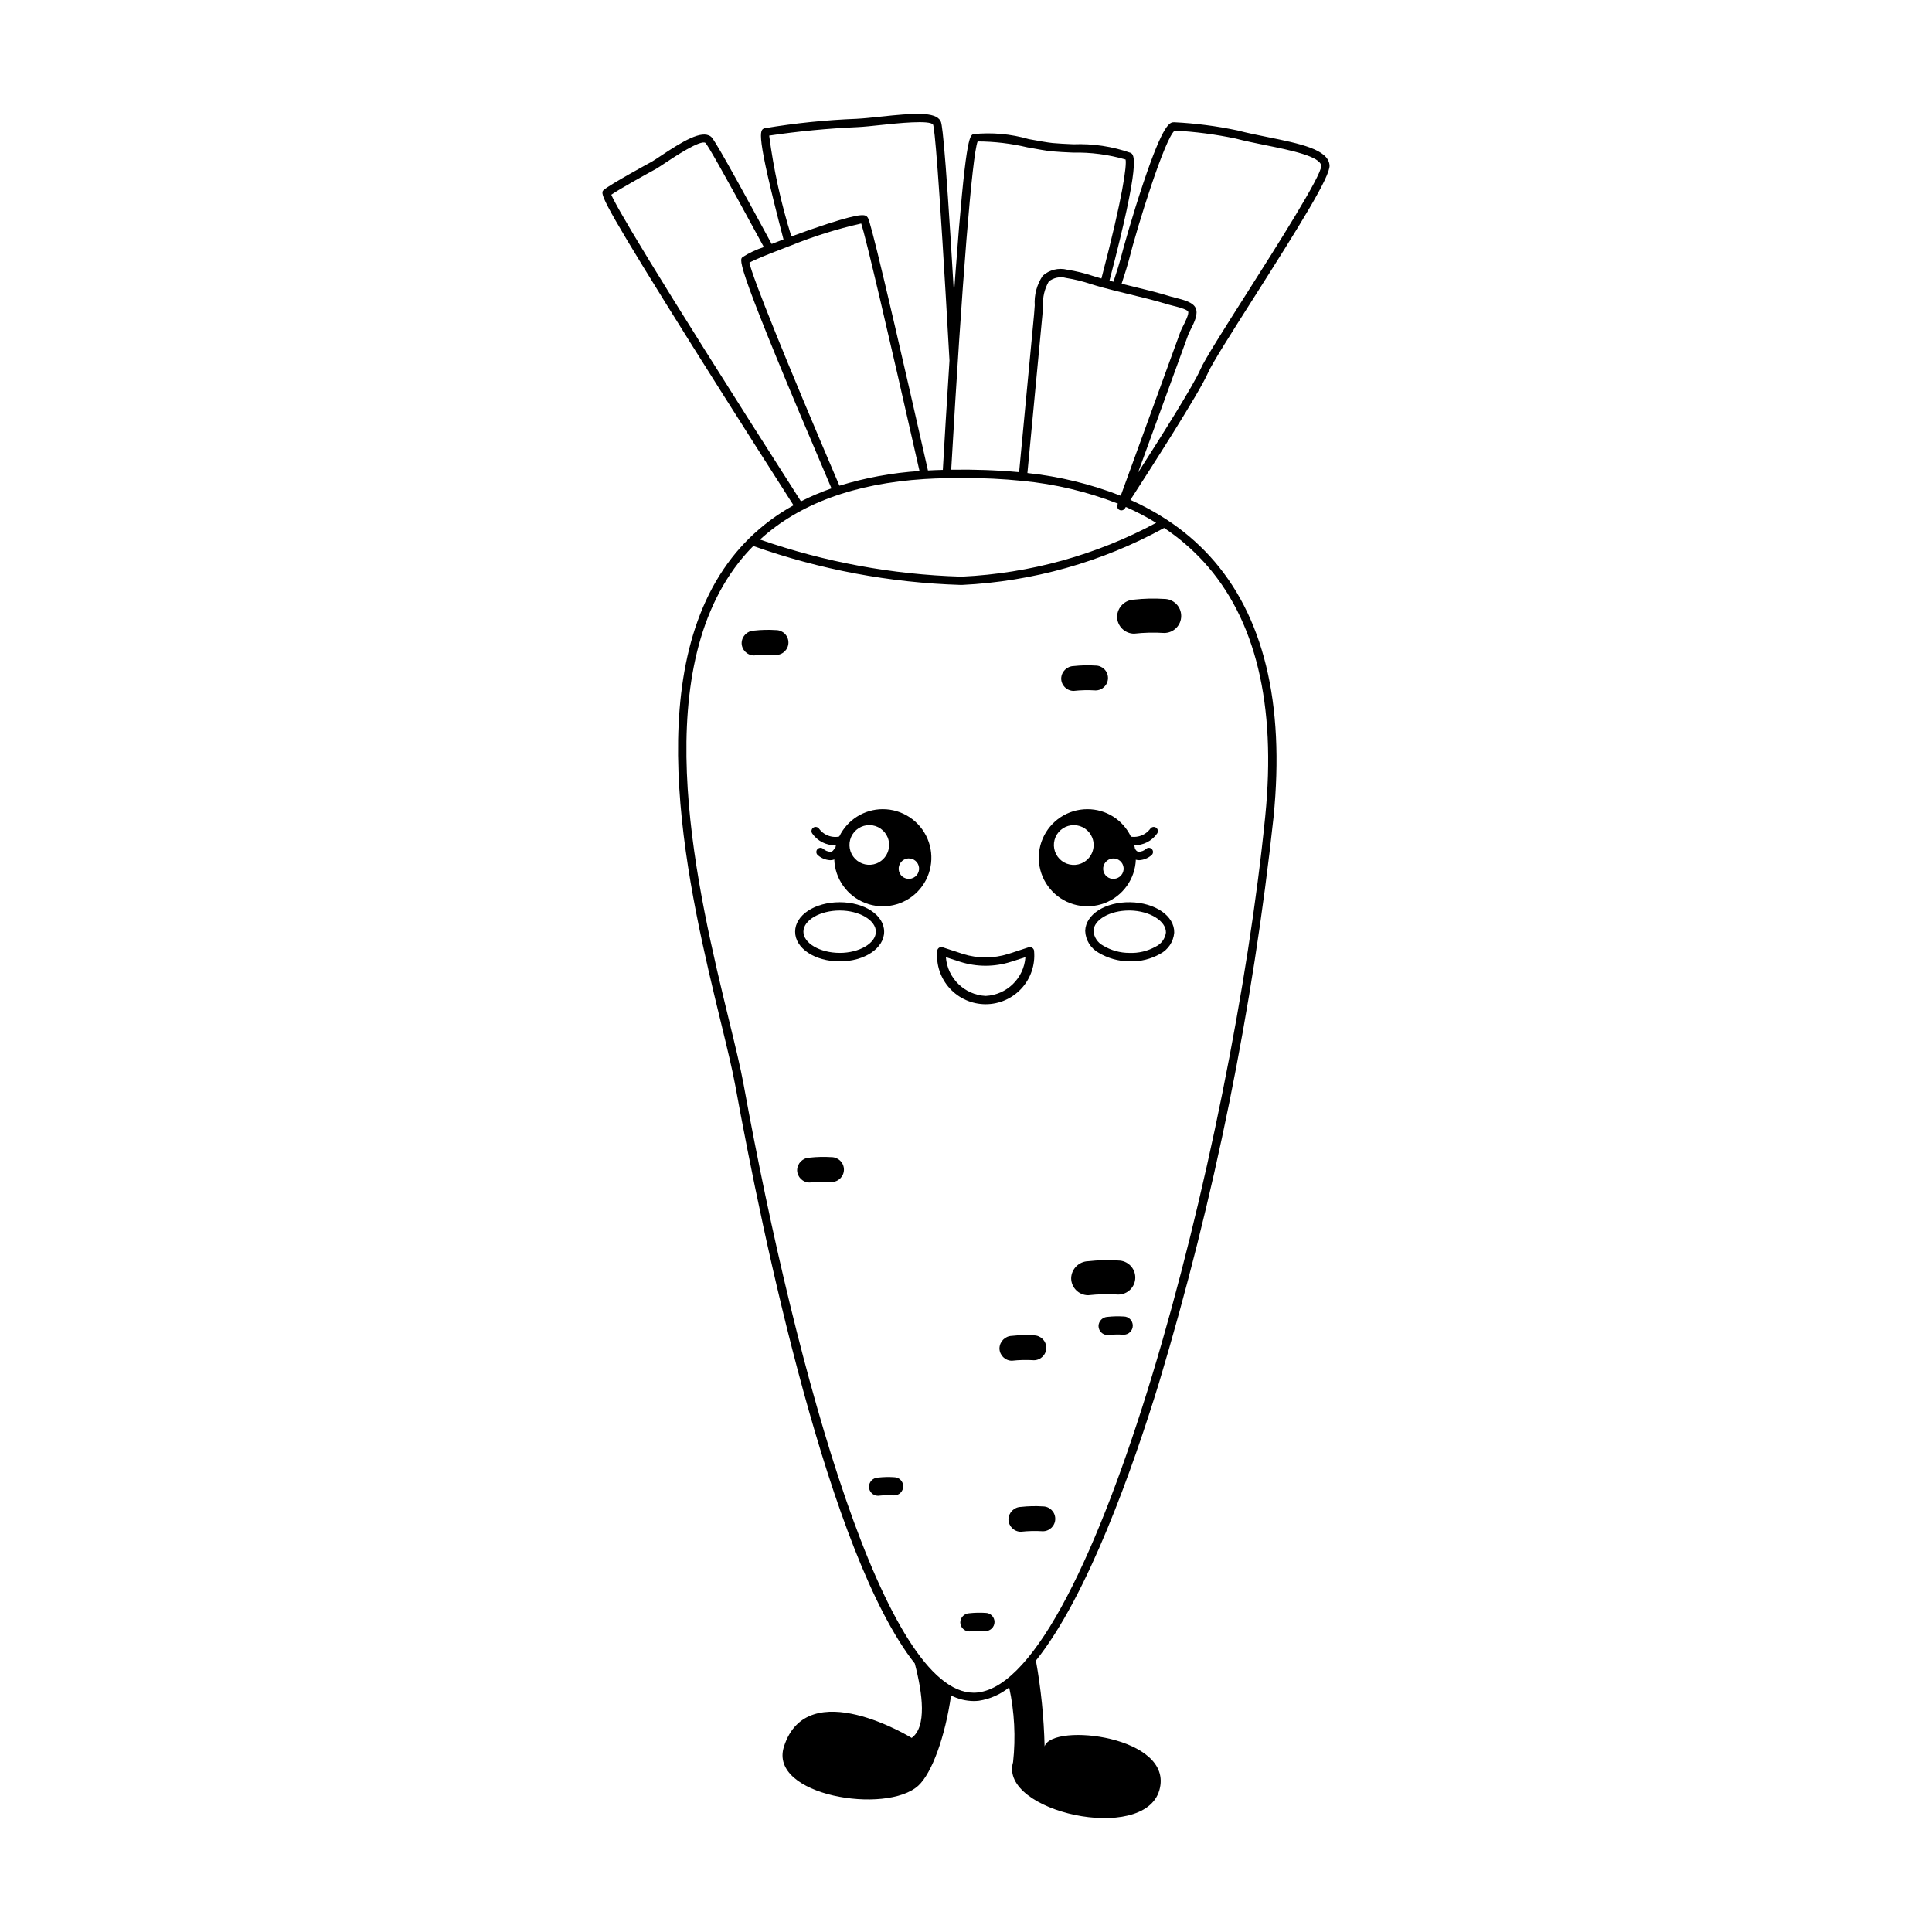 <?xml version="1.0" encoding="UTF-8"?>
<!-- Uploaded to: ICON Repo, www.iconrepo.com, Generator: ICON Repo Mixer Tools -->
<svg fill="#000000" width="800px" height="800px" version="1.1" viewBox="144 144 512 512" xmlns="http://www.w3.org/2000/svg">
 <g>
  <path d="m366.54 383.1c-6.633 0-11.824 3.426-11.824 7.812 0 4.387 5.188 7.863 11.824 7.863 6.578 0 11.77-3.477 11.77-7.863 0-4.387-5.191-7.812-11.77-7.812zm0 13.426c-5.242 0-9.629-2.566-9.629-5.617 0-3.047 4.387-5.613 9.629-5.613 5.188 0 9.574 2.566 9.574 5.617 0 3.051-4.387 5.617-9.574 5.617zm0-13.426c-6.633 0-11.824 3.426-11.824 7.812 0 4.387 5.188 7.863 11.824 7.863 6.578 0 11.77-3.477 11.77-7.863 0-4.387-5.191-7.812-11.77-7.812zm0 13.426c-5.242 0-9.629-2.566-9.629-5.617 0-3.047 4.387-5.613 9.629-5.613 5.188 0 9.574 2.566 9.574 5.617 0 3.051-4.387 5.617-9.574 5.617zm0-13.426c-6.633 0-11.824 3.426-11.824 7.812 0 4.387 5.188 7.863 11.824 7.863 6.578 0 11.77-3.477 11.77-7.863 0-4.387-5.191-7.812-11.77-7.812zm0 13.426c-5.242 0-9.629-2.566-9.629-5.617 0-3.047 4.387-5.613 9.629-5.613 5.188 0 9.574 2.566 9.574 5.617 0 3.051-4.387 5.617-9.574 5.617zm0-13.426c-6.633 0-11.824 3.426-11.824 7.812 0 4.387 5.188 7.863 11.824 7.863 6.578 0 11.77-3.477 11.77-7.863 0-4.387-5.191-7.812-11.77-7.812zm0 13.426c-5.242 0-9.629-2.566-9.629-5.617 0-3.047 4.387-5.613 9.629-5.613 5.188 0 9.574 2.566 9.574 5.617 0 3.051-4.387 5.617-9.574 5.617z"/>
  <path d="m443.52 383.1c-6.578-0.105-11.824 3.211-11.93 7.598 0.09 2.41 1.43 4.598 3.531 5.777 2.461 1.469 5.266 2.262 8.129 2.301h0.32c2.754 0.051 5.469-0.633 7.867-1.98 2.129-1.105 3.539-3.227 3.742-5.617 0.109-4.438-5.027-7.969-11.66-8.078zm6.738 11.77c-2.137 1.191-4.562 1.766-7.008 1.66-2.43-0.004-4.816-0.668-6.898-1.926-1.457-0.762-2.422-2.215-2.57-3.852 0.055-2.996 4.332-5.457 9.414-5.457h0.32c5.188 0.105 9.52 2.781 9.469 5.832h0.004c-0.215 1.629-1.242 3.043-2.731 3.742z"/>
  <path d="m444.8 369.04c-0.043-0.344-0.113-0.688-0.215-1.016-0.188-0.801-0.477-1.574-0.855-2.301l-0.055-0.055c-2.117-4.426-6.594-7.238-11.504-7.223-5.16-0.008-9.832 3.074-11.855 7.824-2.023 4.75-1.008 10.254 2.574 13.969 3.586 3.719 9.043 4.934 13.867 3.09 4.82-1.848 8.07-6.402 8.254-11.562v-0.48c0.016-0.754-0.059-1.508-0.211-2.246zm-14.285 3.797c-1.98 0.789-4.242 0.309-5.727-1.219-1.488-1.527-1.91-3.797-1.07-5.758 0.844-1.957 2.781-3.215 4.914-3.188 2.129 0.027 4.035 1.336 4.824 3.316 1.07 2.703-0.246 5.762-2.941 6.848zm9.309 3.957v0.004c-0.688 0.207-1.434 0.133-2.066-0.207-0.633-0.344-1.102-0.922-1.305-1.613-0.199-0.695-0.113-1.441 0.238-2.074 0.352-0.633 0.938-1.098 1.633-1.297 1.434-0.414 2.93 0.414 3.344 1.844 0.414 1.434-0.41 2.934-1.844 3.344z"/>
  <path d="m445.92 371.96c-0.242 0-0.48-0.027-0.715-0.078-0.906-0.203-1.684-0.773-2.144-1.574-0.289-0.535-0.09-1.199 0.441-1.492 0.535-0.293 1.203-0.098 1.5 0.43 0.156 0.246 0.406 0.418 0.691 0.48 0.777 0.008 1.523-0.285 2.086-0.816 0.23-0.18 0.527-0.262 0.82-0.223 0.289 0.035 0.555 0.191 0.734 0.422 0.18 0.234 0.258 0.531 0.219 0.824-0.043 0.289-0.195 0.555-0.43 0.73-0.898 0.773-2.023 1.227-3.203 1.297z"/>
  <path d="m444.58 368c-0.957 0.004-1.906-0.164-2.805-0.504-0.566-0.223-0.844-0.867-0.617-1.438 0.223-0.566 0.867-0.844 1.438-0.617 2.258 0.859 4.816 0.109 6.254-1.832 0.172-0.238 0.43-0.398 0.723-0.445 0.289-0.047 0.586 0.023 0.824 0.195s0.398 0.434 0.441 0.727c0.047 0.289-0.027 0.586-0.199 0.824-1.383 1.969-3.652 3.125-6.059 3.09z"/>
  <path d="m377.93 358.44c-4.898 0.012-9.363 2.816-11.504 7.223-0.398 0.742-0.703 1.535-0.906 2.356-0.055 0.215-0.105 0.48-0.16 0.801-0.172 0.809-0.262 1.633-0.27 2.461v0.43c0.16 5.168 3.398 9.738 8.219 11.602 4.824 1.867 10.297 0.664 13.891-3.051 3.598-3.715 4.621-9.223 2.598-13.984-2.023-4.758-6.695-7.844-11.867-7.836zm-1.66 14.391c-1.98 0.766-4.227 0.262-5.691-1.27-1.469-1.535-1.871-3.801-1.02-5.746 0.852-1.945 2.789-3.188 4.91-3.152 2.121 0.039 4.016 1.348 4.797 3.32 1.051 2.719-0.285 5.773-2.996 6.848zm9.363 3.957v0.004c-0.688 0.207-1.43 0.133-2.066-0.207-0.633-0.344-1.102-0.922-1.305-1.613-0.41-1.43 0.398-2.93 1.82-3.371 1.434-0.43 2.941 0.387 3.371 1.82 0.426 1.43-0.387 2.941-1.82 3.367z"/>
  <path d="m363.98 371.96c-1.184-0.07-2.309-0.523-3.203-1.297-0.234-0.176-0.391-0.441-0.43-0.73-0.039-0.293 0.039-0.59 0.215-0.824 0.18-0.23 0.445-0.387 0.738-0.422 0.293-0.039 0.586 0.043 0.82 0.223 0.559 0.531 1.309 0.828 2.082 0.816 0.289-0.062 0.539-0.234 0.695-0.48 0.309-0.52 0.973-0.703 1.504-0.41 0.523 0.289 0.719 0.945 0.438 1.473-0.465 0.801-1.242 1.371-2.144 1.574-0.234 0.051-0.477 0.078-0.715 0.078z"/>
  <path d="m365.32 368c-2.406 0.035-4.672-1.121-6.055-3.09-0.176-0.238-0.25-0.535-0.203-0.824 0.047-0.293 0.203-0.555 0.441-0.727s0.535-0.242 0.828-0.195c0.289 0.047 0.551 0.207 0.723 0.445 1.422 1.957 3.988 2.711 6.246 1.832 0.57-0.227 1.215 0.051 1.441 0.617 0.227 0.566-0.051 1.211-0.617 1.438-0.895 0.34-1.848 0.508-2.805 0.504z"/>
  <path d="m417.57 395.2c-0.273-0.211-0.637-0.273-0.965-0.16l-5.402 1.766v-0.004c-3.918 1.23-8.117 1.23-12.035 0l-5.352-1.762c-0.34-0.121-0.715-0.062-1.004 0.152-0.289 0.211-0.453 0.555-0.438 0.914-0.316 3.602 0.891 7.168 3.332 9.836 2.441 2.664 5.891 4.184 9.504 4.184 3.617 0 7.062-1.52 9.504-4.184 2.441-2.668 3.652-6.234 3.336-9.836 0.008-0.363-0.172-0.711-0.48-0.906zm-12.359 12.734v-0.004c-5.602-0.273-10.121-4.68-10.539-10.27l3.797 1.23h0.004c4.367 1.391 9.059 1.391 13.426 0l3.852-1.23c-0.414 5.594-4.938 9.996-10.539 10.27z"/>
  <path d="m453.26 281.75c-0.055-0.043-0.113-0.082-0.176-0.113-3.027-1.973-6.207-3.699-9.512-5.168 5.133-7.922 18.336-28.484 20.562-33.668 1.043-2.43 6.406-10.875 12.09-19.816 12.281-19.332 20.32-32.223 20.121-35.16-0.285-4.231-7.816-5.758-16.535-7.523-2.68-0.543-5.453-1.105-7.848-1.734-5.531-1.168-11.148-1.895-16.797-2.172-1.105 0-2.777 0-8.207 16.203-2.789 8.328-5.305 17.215-6.027 20.117-0.223 0.875-0.844 2.879-1.848 5.945-0.352-0.09-0.707-0.184-1.062-0.277 8.418-32.086 6.555-33.285 5.648-33.863-4.875-1.719-10.035-2.496-15.207-2.289-2.055-0.094-3.996-0.18-5.477-0.324-1.422-0.141-3.812-0.578-6.34-1.039h0.004c-4.777-1.383-9.773-1.832-14.723-1.324-0.965 0.434-2.059 0.922-4.727 36.984-0.129 1.746-0.258 3.516-0.383 5.297-2.598-44.043-3.266-45.242-3.57-45.781-1.379-2.492-6.981-2.082-16.039-1.121-2.273 0.242-4.422 0.473-6.086 0.551l0.004 0.004c-8.215 0.312-16.398 1.148-24.504 2.508-1.312 0.473-2.445 0.887 5.016 29.457-1.074 0.406-2.121 0.809-3.137 1.211-14.941-27.594-15.695-28.152-16.137-28.477-2.402-1.805-7.449 1.273-13.312 5.172-0.922 0.613-1.719 1.145-2.262 1.469-1.105 0.602-10.855 5.914-12.719 7.461-1.055 0.867-1.535 1.262 16.574 30.422 8.418 13.555 19.742 31.457 33.652 53.207l0.004-0.004c-4.285 2.367-8.227 5.301-11.727 8.723l-0.051 0.051h0.004c-1.629 1.605-3.152 3.312-4.559 5.113-25.059 32.164-11.191 89.148-2.906 123.2 1.621 6.66 3.019 12.414 3.809 16.738 7.394 40.574 24.879 124.36 47.566 153.12 2.113 8.078 3.188 16.805-0.832 19.715 0 0-27.676-17.066-33.848 2.312-4.16 13.02 27.188 18.074 35.617 10.332 3.594-3.305 7.094-12.938 8.672-23.891h0.004c1.848 0.945 3.891 1.453 5.969 1.477 0.473 0 0.941-0.027 1.406-0.082 2.941-0.449 5.707-1.672 8.02-3.539 1.41 6.508 1.758 13.199 1.035 19.816-3.84 13.109 34.688 21.727 38.77 7.422 4.082-14.301-28.34-17.984-30.418-11.613-0.18-7.625-0.949-15.223-2.301-22.73 13.746-17.156 25.727-51.137 32.641-73.66h-0.004c14.684-48.91 24.84-99.062 30.336-149.83 3.031-30.309-2.648-53.586-16.883-69.18v-0.004c-3.371-3.676-7.188-6.918-11.363-9.645zm-2.867 0.805c-15.863 8.527-33.441 13.398-51.434 14.254h-0.402c-18.109-0.547-36.031-3.863-53.141-9.824 10.363-9.48 24.977-14.855 43.609-16.039 0.035 0 0.066-0.004 0.102-0.004 1.852-0.117 3.746-0.188 5.68-0.219l0.094 0.008 0.105-0.012c0.32-0.004 0.633-0.016 0.953-0.016h0.082c0.969-0.008 2.062-0.016 3.266-0.016l0.004-0.008c5.227-0.023 10.449 0.23 15.645 0.762 8.668 0.832 17.176 2.856 25.289 6.016l-0.086 0.234c-0.043 0.098-0.07 0.199-0.086 0.309l-0.004 0.047c-0.012 0.094-0.008 0.191 0.008 0.285 0.02 0.109 0.055 0.215 0.102 0.312l0.023 0.047h0.004c0.051 0.094 0.117 0.18 0.195 0.258l0.035 0.027h-0.004c0.039 0.035 0.082 0.07 0.129 0.102 0.082 0.051 0.168 0.09 0.262 0.121l0.066 0.02c0.09 0.023 0.18 0.035 0.27 0.035 0.086 0 0.168-0.008 0.254-0.027l0.066-0.02h-0.004c0.059-0.02 0.117-0.039 0.172-0.066l0.078-0.043h-0.004c0.047-0.027 0.094-0.059 0.137-0.094l0.074-0.062 0.031-0.027c0.035-0.039 0.062-0.078 0.094-0.117l0.035-0.043 0.262-0.406c2.773 1.219 5.457 2.625 8.039 4.207zm-101.99-71.484c1.594-0.637 3.219-1.266 4.836-1.871h0.004c0.07-0.02 0.141-0.043 0.207-0.078 6.09-2.477 12.371-4.449 18.785-5.891 1.195 3.625 6.883 27.773 15.445 65.594-7.203 0.469-14.324 1.777-21.223 3.894-14.32-33.551-23.117-55.355-23.855-59.121 0.719-0.391 2.434-1.184 5.801-2.527zm87.504 9.039c0.18 0.051 0.355 0.102 0.473 0.125 1.047 0.289 2.106 0.559 3.168 0.824 1.234 0.309 2.473 0.609 3.711 0.91 3.418 0.828 6.949 1.684 10.363 2.738 0.305 0.094 0.719 0.195 1.195 0.312 0.918 0.227 3.711 0.914 4.039 1.535 0.32 0.602-0.812 2.84-1.293 3.793h-0.008c-0.27 0.508-0.512 1.027-0.727 1.562l-15.824 43.473v-0.004c-7.938-3.094-16.254-5.121-24.73-6.016l3.969-41.871c0.078-0.805 0.129-1.605 0.18-2.387-0.148-2.269 0.379-4.535 1.516-6.508 1.293-1.023 2.996-1.371 4.586-0.93 2.238 0.355 4.441 0.898 6.59 1.621 0.938 0.285 1.867 0.57 2.793 0.82zm19.41-41.504h-0.004c5.41 0.289 10.789 0.992 16.09 2.098 2.453 0.648 5.262 1.215 7.973 1.766 6.504 1.316 14.594 2.957 14.766 5.5 0.086 2.562-11.871 21.379-19.781 33.828-5.981 9.41-11.145 17.535-12.254 20.129-1.73 4.031-10.48 17.914-16.523 27.344l13.328-36.609c0.109-0.301 0.355-0.793 0.621-1.316 0.949-1.879 2.129-4.215 1.277-5.82-0.723-1.387-2.902-2.023-5.465-2.656-0.43-0.105-0.801-0.199-1.074-0.281-3.473-1.074-7.043-1.938-10.492-2.773-0.848-0.207-1.691-0.414-2.539-0.621 0.992-3.031 1.609-5.035 1.84-5.945 2.379-9.52 9.707-32.832 12.234-34.637zm-52.23 2.875c4.434 0.016 8.852 0.539 13.168 1.562 2.684 0.492 5.004 0.914 6.523 1.066 1.543 0.148 3.508 0.238 5.59 0.332 4.707-0.102 9.402 0.52 13.922 1.832 0.34 1.496-0.66 9.621-6.402 31.531-0.711-0.203-1.418-0.414-2.129-0.633h0.004c-2.269-0.762-4.594-1.328-6.957-1.699-2.293-0.574-4.723 0.031-6.481 1.613-1.555 2.32-2.293 5.09-2.109 7.875-0.051 0.762-0.102 1.539-0.176 2.32l-3.965 41.844v0.004c-5.981-0.539-11.988-0.754-17.996-0.645 2.887-50.289 5.551-83.34 7.008-87.004zm-55.246-1.547c7.754-1.152 15.562-1.902 23.391-2.246 1.727-0.082 3.906-0.316 6.215-0.562 4.254-0.453 13.102-1.395 13.836-0.082 0.367 1.039 1.422 10.539 4.34 62.504-0.734 11.352-1.355 21.91-1.762 28.977-1.336 0.031-2.648 0.086-3.945 0.156-14.848-65.609-15.66-66.648-16.004-67.086-0.527-0.672-1.066-1.367-10.68 1.746-2.871 0.934-6.219 2.102-9.508 3.32v0.004c-2.731-8.723-4.699-17.668-5.883-26.73zm-41.84 15.668c2.269-1.562 9.156-5.379 11.891-6.867 0.605-0.363 1.43-0.91 2.387-1.547 2.328-1.547 9.41-6.266 10.684-5.309 0.582 0.629 3.758 5.973 15.473 27.602h-0.004c-1.992 0.637-3.891 1.531-5.648 2.664-0.934 0.797-1.895 1.633 23.57 61.277-2.769 0.965-5.473 2.113-8.09 3.438-41.406-64.734-49.145-78.559-50.262-81.258zm173.3 164.75c-8.883 88.848-45.582 228.57-76.133 232.16v0.004c-0.379 0.043-0.762 0.066-1.141 0.066-23.262-0.008-46.68-82.801-60.977-161.26-0.801-4.387-2.207-10.168-3.836-16.863-8.191-33.66-21.898-89.992 2.5-121.32 1.215-1.559 2.523-3.043 3.918-4.445 17.664 6.258 36.191 9.738 54.922 10.316h0.41c18.766-0.91 37.078-6.074 53.551-15.102 3.84 2.559 7.352 5.57 10.469 8.969 13.793 15.113 19.285 37.812 16.316 67.469z"/>
  <path d="m349.65 310.98c-1.938-0.125-3.887-0.078-5.816 0.133-1.797 0.051-3.242 1.496-3.293 3.293 0.012 1.812 1.477 3.281 3.293 3.293 1.93-0.215 3.879-0.258 5.816-0.133 1.82 0 3.293-1.477 3.293-3.293 0-1.82-1.473-3.293-3.293-3.293z"/>
  <path d="m428.52 327.1c1.93-0.215 3.879-0.258 5.816-0.133 1.82 0 3.293-1.477 3.293-3.293 0-1.82-1.473-3.293-3.293-3.293-1.938-0.125-3.887-0.078-5.816 0.133-1.797 0.051-3.242 1.496-3.293 3.293 0.012 1.812 1.477 3.281 3.293 3.293z"/>
  <path d="m364.36 450.66c-1.941-0.125-3.887-0.082-5.82 0.133-1.797 0.051-3.242 1.496-3.293 3.293 0.012 1.812 1.48 3.281 3.293 3.293 1.934-0.215 3.879-0.258 5.82-0.133 1.816 0 3.293-1.477 3.293-3.293 0-1.82-1.477-3.293-3.293-3.293z"/>
  <path d="m420.36 543.21c-1.941-0.125-3.887-0.078-5.82 0.137-1.797 0.051-3.242 1.496-3.293 3.293 0.012 1.812 1.48 3.277 3.293 3.289 1.934-0.211 3.879-0.258 5.82-0.133 1.816 0 3.293-1.473 3.293-3.293 0-1.816-1.477-3.293-3.293-3.293z"/>
  <path d="m412.16 504.61c1.934-0.215 3.879-0.258 5.82-0.133 1.816 0 3.293-1.477 3.293-3.293 0-1.82-1.477-3.293-3.293-3.293-1.941-0.125-3.887-0.082-5.82 0.133-1.797 0.051-3.238 1.496-3.293 3.293 0.012 1.812 1.48 3.281 3.293 3.293z"/>
  <path d="m441.79 492.89c-1.422-0.09-2.848-0.059-4.262 0.098-1.316 0.039-2.371 1.098-2.41 2.414 0.008 1.324 1.082 2.398 2.41 2.41 1.414-0.156 2.84-0.191 4.262-0.098 1.332 0 2.41-1.082 2.41-2.414 0-1.328-1.078-2.41-2.41-2.41z"/>
  <path d="m380.95 535.48c-1.418-0.094-2.844-0.059-4.262 0.098-1.312 0.035-2.371 1.094-2.41 2.41 0.012 1.328 1.086 2.402 2.41 2.41 1.418-0.156 2.844-0.191 4.262-0.098 1.332 0 2.41-1.078 2.41-2.41s-1.078-2.41-2.41-2.41z"/>
  <path d="m405.15 571.43c-1.418-0.09-2.844-0.059-4.258 0.098-1.316 0.039-2.375 1.094-2.41 2.41 0.008 1.328 1.082 2.402 2.41 2.41 1.414-0.156 2.84-0.188 4.258-0.098 1.332 0 2.41-1.078 2.41-2.41s-1.078-2.41-2.41-2.41z"/>
  <path d="m452.52 302.72c-2.656-0.172-5.324-0.109-7.973 0.184-2.461 0.07-4.438 2.051-4.508 4.512 0.016 2.484 2.023 4.492 4.508 4.512 2.648-0.293 5.316-0.355 7.973-0.184 2.492 0 4.512-2.019 4.512-4.512s-2.019-4.512-4.512-4.512z"/>
  <path d="m440.35 478.05c-2.656-0.172-5.324-0.109-7.973 0.184-2.461 0.07-4.438 2.047-4.508 4.508 0.016 2.484 2.023 4.496 4.508 4.512 2.648-0.293 5.316-0.355 7.973-0.184 2.492 0 4.512-2.019 4.512-4.512 0-2.488-2.019-4.508-4.512-4.508z"/>
 </g>
</svg>